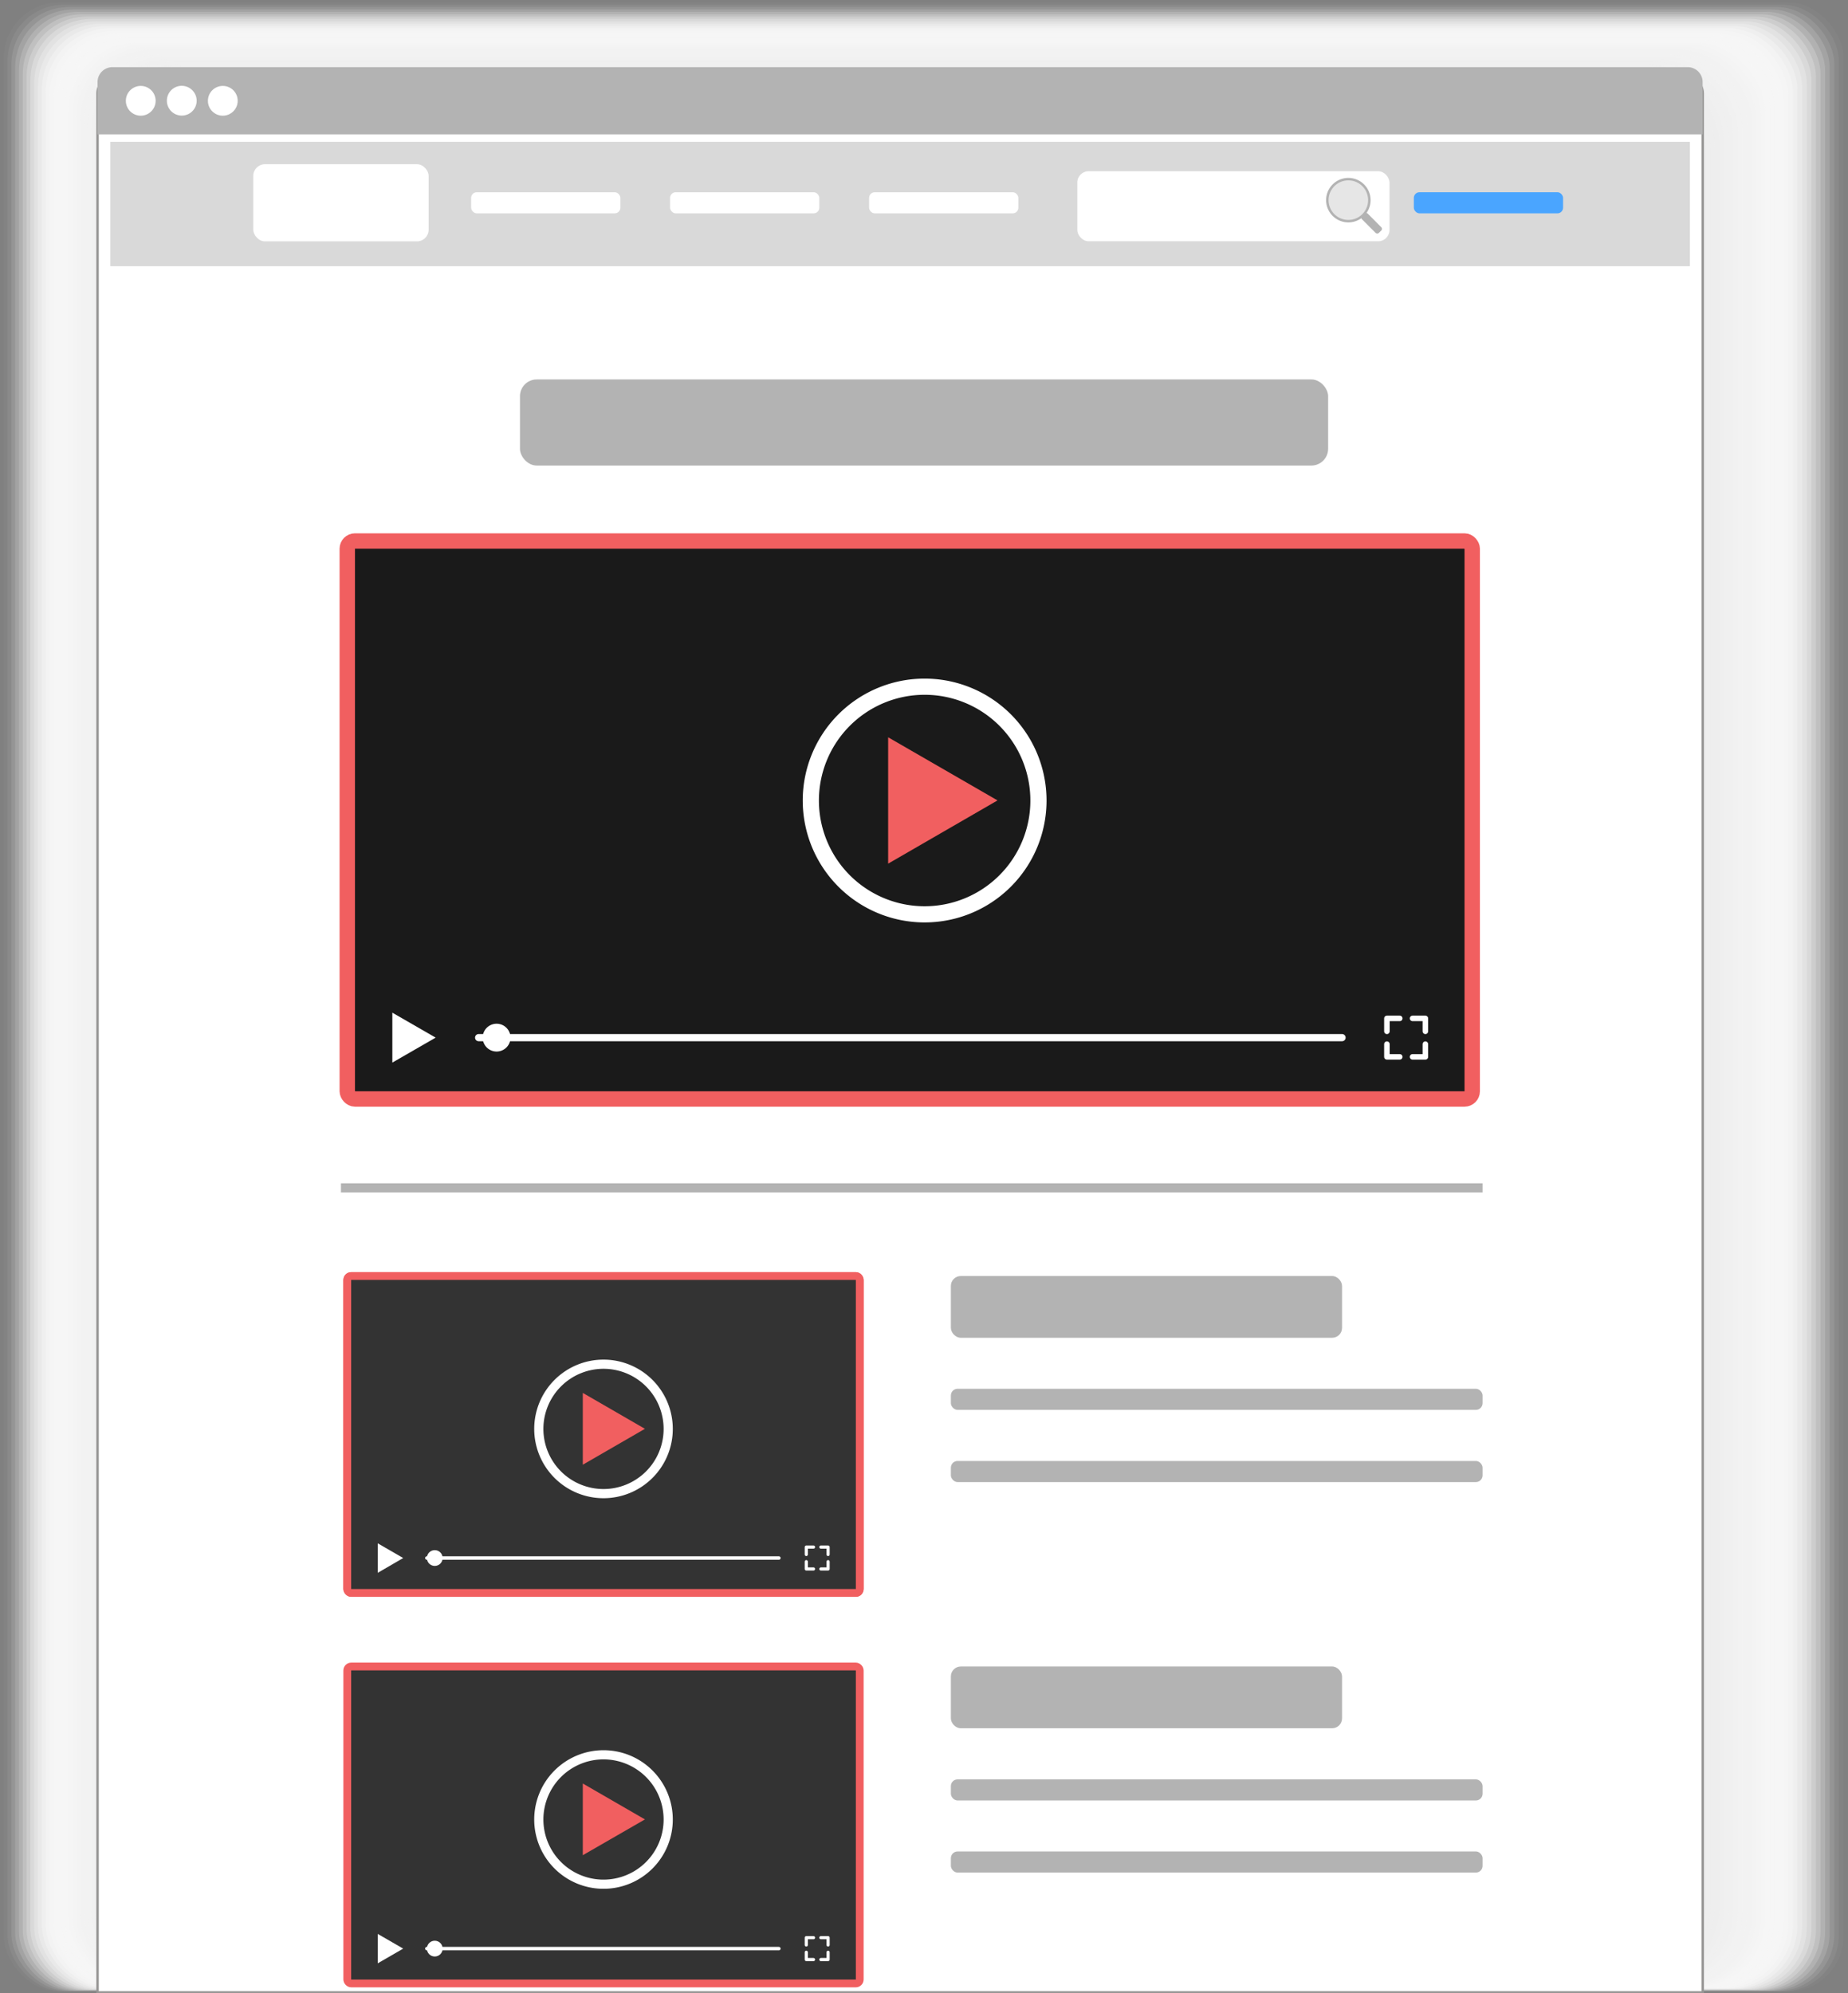 <svg xmlns="http://www.w3.org/2000/svg" viewBox="0 0 187.37 202.08"><rect x="0" y="0" width="187.37" height="202.08" fill="#808080" stroke="none"/><defs><style>.cls-1{isolation:isolate;}.cls-2{mix-blend-mode:multiply;}.cls-3,.cls-35,.cls-39{fill:#fff;}.cls-3{opacity:0;}.cls-4,.cls-5{fill:#fefefe;}.cls-4{opacity:0.03;}.cls-5{opacity:0.06;}.cls-6,.cls-7{fill:#fdfdfd;}.cls-6{opacity:0.1;}.cls-7{opacity:0.13;}.cls-8,.cls-9{fill:#fcfcfc;}.cls-8{opacity:0.16;}.cls-9{opacity:0.19;}.cls-10{fill:#fbfbfb;opacity:0.23;}.cls-11,.cls-12{fill:#fafafa;}.cls-11{opacity:0.26;}.cls-12{opacity:0.29;}.cls-13,.cls-14{fill:#f9f9f9;}.cls-13{opacity:0.32;}.cls-14{opacity:0.35;}.cls-15{fill:#f8f8f8;opacity:0.39;}.cls-16,.cls-17{fill:#f7f7f7;}.cls-16{opacity:0.42;}.cls-17{opacity:0.45;}.cls-18,.cls-19{fill:#f6f6f6;}.cls-18{opacity:0.48;}.cls-19{opacity:0.52;}.cls-20,.cls-21{fill:#f5f5f5;}.cls-20{opacity:0.55;}.cls-21{opacity:0.58;}.cls-22{fill:#f4f4f4;opacity:0.61;}.cls-23,.cls-24{fill:#f3f3f3;}.cls-23{opacity:0.65;}.cls-24{opacity:0.68;}.cls-25,.cls-26{fill:#f2f2f2;}.cls-25{opacity:0.71;}.cls-26{opacity:0.74;}.cls-27{fill:#f1f1f1;opacity:0.77;}.cls-28,.cls-29{fill:#f0f0f0;}.cls-28{opacity:0.81;}.cls-29{opacity:0.84;}.cls-30,.cls-31{fill:#efefef;}.cls-30{opacity:0.87;}.cls-31{opacity:0.9;}.cls-32,.cls-33{fill:#eee;}.cls-32{opacity:0.94;}.cls-33{opacity:0.97;}.cls-34{fill:#ededed;}.cls-35{stroke:#979695;stroke-width:0.25px;}.cls-35,.cls-36,.cls-41,.cls-42,.cls-43,.cls-47,.cls-48{stroke-miterlimit:10;}.cls-36,.cls-43,.cls-45,.cls-46,.cls-48,.cls-49,.cls-50{fill:none;}.cls-36,.cls-41{stroke:#b3b3b3;}.cls-36{stroke-width:0.92px;}.cls-37{fill:#d9d9d9;}.cls-38{fill:#b3b3b3;}.cls-40{fill:#4aa5ff;}.cls-41{fill:#e6e6e6;stroke-width:0.25px;}.cls-42{fill:#1a1a1a;stroke-width:1.56px;}.cls-42,.cls-47{stroke:#f15f60;}.cls-43,.cls-45,.cls-46,.cls-48,.cls-49,.cls-50{stroke:#fff;}.cls-43{stroke-width:1.64px;}.cls-44{fill:#f15f60;}.cls-45,.cls-46,.cls-49,.cls-50{stroke-linecap:round;stroke-linejoin:round;}.cls-45{stroke-width:0.73px;}.cls-46{stroke-width:0.56px;}.cls-47{fill:#333;stroke-width:0.79px;}.cls-48{stroke-width:0.93px;}.cls-49{stroke-width:0.35px;}.cls-50{stroke-width:0.32px;}</style></defs><g class="cls-1"><g id="Layer_2" data-name="Layer 2"><g id="Layer_1-2" data-name="Layer 1"><path d="M94.62,44a2.13,2.13,0,1,1-2.13-2.12A2.13,2.13,0,0,1,94.62,44Z"/><g class="cls-2"><rect class="cls-3" width="187.37" height="201.95" rx="5.55"/><rect class="cls-4" x="0.39" y="0.24" width="186.52" height="201.68" rx="5.63"/><rect class="cls-5" x="0.77" y="0.48" width="185.67" height="201.42" rx="5.71"/><rect class="cls-6" x="1.16" y="0.72" width="184.82" height="201.15" rx="5.79"/><rect class="cls-7" x="1.54" y="0.96" width="183.97" height="200.88" rx="5.88"/><rect class="cls-8" x="1.93" y="1.2" width="183.12" height="200.61" rx="5.96"/><rect class="cls-9" x="2.31" y="1.44" width="182.27" height="200.34" rx="6.04"/><rect class="cls-10" x="2.7" y="1.68" width="181.42" height="200.08" rx="6.12"/><rect class="cls-11" x="3.08" y="1.92" width="180.57" height="199.81" rx="6.2"/><rect class="cls-12" x="3.47" y="2.16" width="179.72" height="199.54" rx="6.28"/><rect class="cls-13" x="3.85" y="2.4" width="178.86" height="199.27" rx="6.37"/><rect class="cls-14" x="4.24" y="2.64" width="178.01" height="199.01" rx="6.45"/><rect class="cls-15" x="4.63" y="2.88" width="177.16" height="198.74" rx="6.53"/><rect class="cls-16" x="5.01" y="3.12" width="176.31" height="198.47" rx="6.61"/><rect class="cls-17" x="5.4" y="3.36" width="175.46" height="198.2" rx="6.69"/><rect class="cls-18" x="5.78" y="3.6" width="174.61" height="197.93" rx="6.77"/><rect class="cls-19" x="6.17" y="3.84" width="173.76" height="197.67" rx="6.86"/><rect class="cls-20" x="6.55" y="4.08" width="172.91" height="197.4" rx="6.94"/><rect class="cls-21" x="6.94" y="4.32" width="172.06" height="197.13" rx="7.02"/><rect class="cls-22" x="7.32" y="4.56" width="171.21" height="196.86" rx="7.1"/><rect class="cls-23" x="7.71" y="4.8" width="170.36" height="196.59" rx="7.18"/><rect class="cls-24" x="8.1" y="5.04" width="169.51" height="196.33" rx="7.27"/><rect class="cls-25" x="8.48" y="5.28" width="168.66" height="196.06" rx="7.35"/><rect class="cls-26" x="8.87" y="5.52" width="167.81" height="195.79" rx="7.43"/><rect class="cls-27" x="9.25" y="5.76" width="166.96" height="195.52" rx="7.51"/><rect class="cls-28" x="9.64" y="6" width="166.1" height="195.26" rx="7.59"/><rect class="cls-29" x="10.02" y="6.24" width="165.25" height="194.99" rx="7.67"/><rect class="cls-30" x="10.41" y="6.48" width="164.4" height="194.72" rx="7.76"/><rect class="cls-31" x="10.79" y="6.72" width="163.55" height="194.45" rx="7.84"/><rect class="cls-32" x="11.18" y="6.96" width="162.7" height="194.18" rx="7.92"/><rect class="cls-33" x="11.56" y="7.2" width="161.85" height="193.92" rx="8"/><rect class="cls-34" x="11.95" y="7.44" width="161" height="193.65" rx="8.08"/></g><path class="cls-35" d="M11.7,7.67H170.83a1.81,1.81,0,0,1,1.81,1.81V202a0,0,0,0,1,0,0H9.89a0,0,0,0,1,0,0V9.48A1.81,1.81,0,0,1,11.7,7.67Z"/><line class="cls-36" x1="34.57" y1="120.43" x2="150.32" y2="120.43"/><rect class="cls-37" x="11.19" y="14.38" width="160.15" height="12.61"/><path class="cls-38" d="M11.41,6.81H171.12a1.51,1.51,0,0,1,1.51,1.51v5.3a0,0,0,0,1,0,0H9.89a0,0,0,0,1,0,0V8.32A1.51,1.51,0,0,1,11.41,6.81Z"/><circle class="cls-39" cx="14.27" cy="10.22" r="1.51"/><path class="cls-39" d="M19.94,10.22A1.51,1.51,0,1,1,18.43,8.7,1.52,1.52,0,0,1,19.94,10.22Z"/><circle class="cls-39" cx="22.59" cy="10.22" r="1.51"/><rect class="cls-39" x="25.68" y="16.65" width="17.78" height="7.82" rx="1.18"/><rect class="cls-39" x="47.77" y="19.49" width="15.13" height="2.14" rx="0.57"/><rect class="cls-39" x="67.94" y="19.49" width="15.13" height="2.14" rx="0.57"/><rect class="cls-38" x="52.72" y="38.47" width="81.94" height="8.73" rx="1.7"/><rect class="cls-38" x="96.41" y="129.37" width="39.66" height="6.26" rx="1"/><rect class="cls-38" x="96.41" y="140.8" width="53.91" height="2.14" rx="0.68"/><rect class="cls-38" x="96.41" y="148.12" width="53.91" height="2.14" rx="0.68"/><rect class="cls-39" x="88.12" y="19.49" width="15.13" height="2.14" rx="0.57"/><rect class="cls-40" x="143.35" y="19.49" width="15.13" height="2.14" rx="0.57"/><rect class="cls-39" x="109.23" y="17.36" width="31.65" height="7.1" rx="1.14"/><path class="cls-38" d="M138.19,21.81l-.08.06a.25.25,0,0,0,0,.38l1.35,1.35a.25.25,0,0,0,.36,0l.11-.11.11-.11a.24.24,0,0,0,0-.35l-1.35-1.36a.27.27,0,0,0-.38,0l-.07.08Z"/><path class="cls-41" d="M138.21,18.78a2.13,2.13,0,1,1-3,0A2.13,2.13,0,0,1,138.21,18.78Z"/><rect class="cls-42" x="35.21" y="54.85" width="114.06" height="56.57" rx="0.78"/><path class="cls-43" d="M105.29,81.15A11.54,11.54,0,1,1,93.75,69.62,11.54,11.54,0,0,1,105.29,81.15Z"/><polygon class="cls-44" points="90.05 74.75 101.14 81.15 90.05 87.56 90.05 74.75"/><polygon class="cls-39" points="39.78 102.67 44.17 105.2 39.78 107.73 39.78 102.67"/><line class="cls-45" x1="48.53" y1="105.2" x2="136.07" y2="105.2"/><path class="cls-39" d="M51.76,105.2a1.41,1.41,0,1,1-1.41-1.41A1.41,1.41,0,0,1,51.76,105.2Z"/><polyline class="cls-46" points="143.22 103.25 144.52 103.25 144.52 104.56"/><polyline class="cls-46" points="140.62 105.86 140.62 107.15 141.92 107.15"/><polyline class="cls-46" points="144.52 105.86 144.52 107.15 143.22 107.15"/><polyline class="cls-46" points="140.62 104.56 140.62 103.25 141.92 103.25"/><rect class="cls-47" x="35.21" y="129.37" width="51.96" height="32.13" rx="0.4"/><path class="cls-48" d="M67.75,144.86a6.56,6.56,0,1,1-6.56-6.55A6.56,6.56,0,0,1,67.75,144.86Z"/><polygon class="cls-39" points="59.09 141.22 65.39 144.86 59.09 148.5 59.09 141.22"/><line class="cls-49" x1="43.28" y1="157.96" x2="78.97" y2="157.96"/><circle class="cls-39" cx="44.08" cy="157.96" r="0.8"/><polyline class="cls-50" points="83.23 156.85 83.96 156.85 83.96 157.6"/><polyline class="cls-50" points="81.75 158.33 81.75 159.07 82.48 159.07"/><polyline class="cls-50" points="83.96 158.33 83.96 159.07 83.23 159.07"/><polyline class="cls-50" points="81.75 157.6 81.75 156.85 82.48 156.85"/><polygon class="cls-39" points="38.3 156.47 40.88 157.96 38.3 159.46 38.3 156.47"/><rect class="cls-47" x="35.21" y="129.37" width="51.96" height="32.13" rx="0.4"/><path class="cls-48" d="M67.75,144.86a6.56,6.56,0,1,1-6.56-6.55A6.56,6.56,0,0,1,67.75,144.86Z"/><polygon class="cls-44" points="59.09 141.22 65.39 144.86 59.09 148.5 59.09 141.22"/><line class="cls-49" x1="43.28" y1="157.96" x2="78.97" y2="157.96"/><circle class="cls-39" cx="44.08" cy="157.96" r="0.8"/><polyline class="cls-50" points="83.23 156.85 83.96 156.85 83.96 157.6"/><polyline class="cls-50" points="81.75 158.33 81.75 159.07 82.48 159.07"/><polyline class="cls-50" points="83.96 158.33 83.96 159.07 83.23 159.07"/><polyline class="cls-50" points="81.75 157.6 81.75 156.85 82.48 156.85"/><polygon class="cls-39" points="38.3 156.47 40.88 157.96 38.3 159.46 38.3 156.47"/><rect class="cls-47" x="35.21" y="168.96" width="51.96" height="32.13" rx="0.4"/><path class="cls-48" d="M67.75,184.46a6.56,6.56,0,1,1-6.56-6.55A6.56,6.56,0,0,1,67.75,184.46Z"/><polygon class="cls-44" points="59.09 180.82 65.39 184.46 59.09 188.09 59.09 180.82"/><line class="cls-49" x1="43.28" y1="197.56" x2="78.97" y2="197.56"/><circle class="cls-39" cx="44.08" cy="197.56" r="0.8"/><polyline class="cls-50" points="83.23 196.45 83.96 196.45 83.96 197.19"/><polyline class="cls-50" points="81.75 197.93 81.75 198.67 82.48 198.67"/><polyline class="cls-50" points="83.96 197.93 83.96 198.67 83.23 198.67"/><polyline class="cls-50" points="81.75 197.19 81.75 196.45 82.48 196.45"/><polygon class="cls-39" points="38.3 196.07 40.88 197.56 38.3 199.05 38.3 196.07"/><rect class="cls-38" x="96.41" y="168.96" width="39.66" height="6.26" rx="1"/><rect class="cls-38" x="96.41" y="180.4" width="53.91" height="2.14" rx="0.68"/><rect class="cls-38" x="96.41" y="187.71" width="53.91" height="2.14" rx="0.68"/></g></g></g></svg>